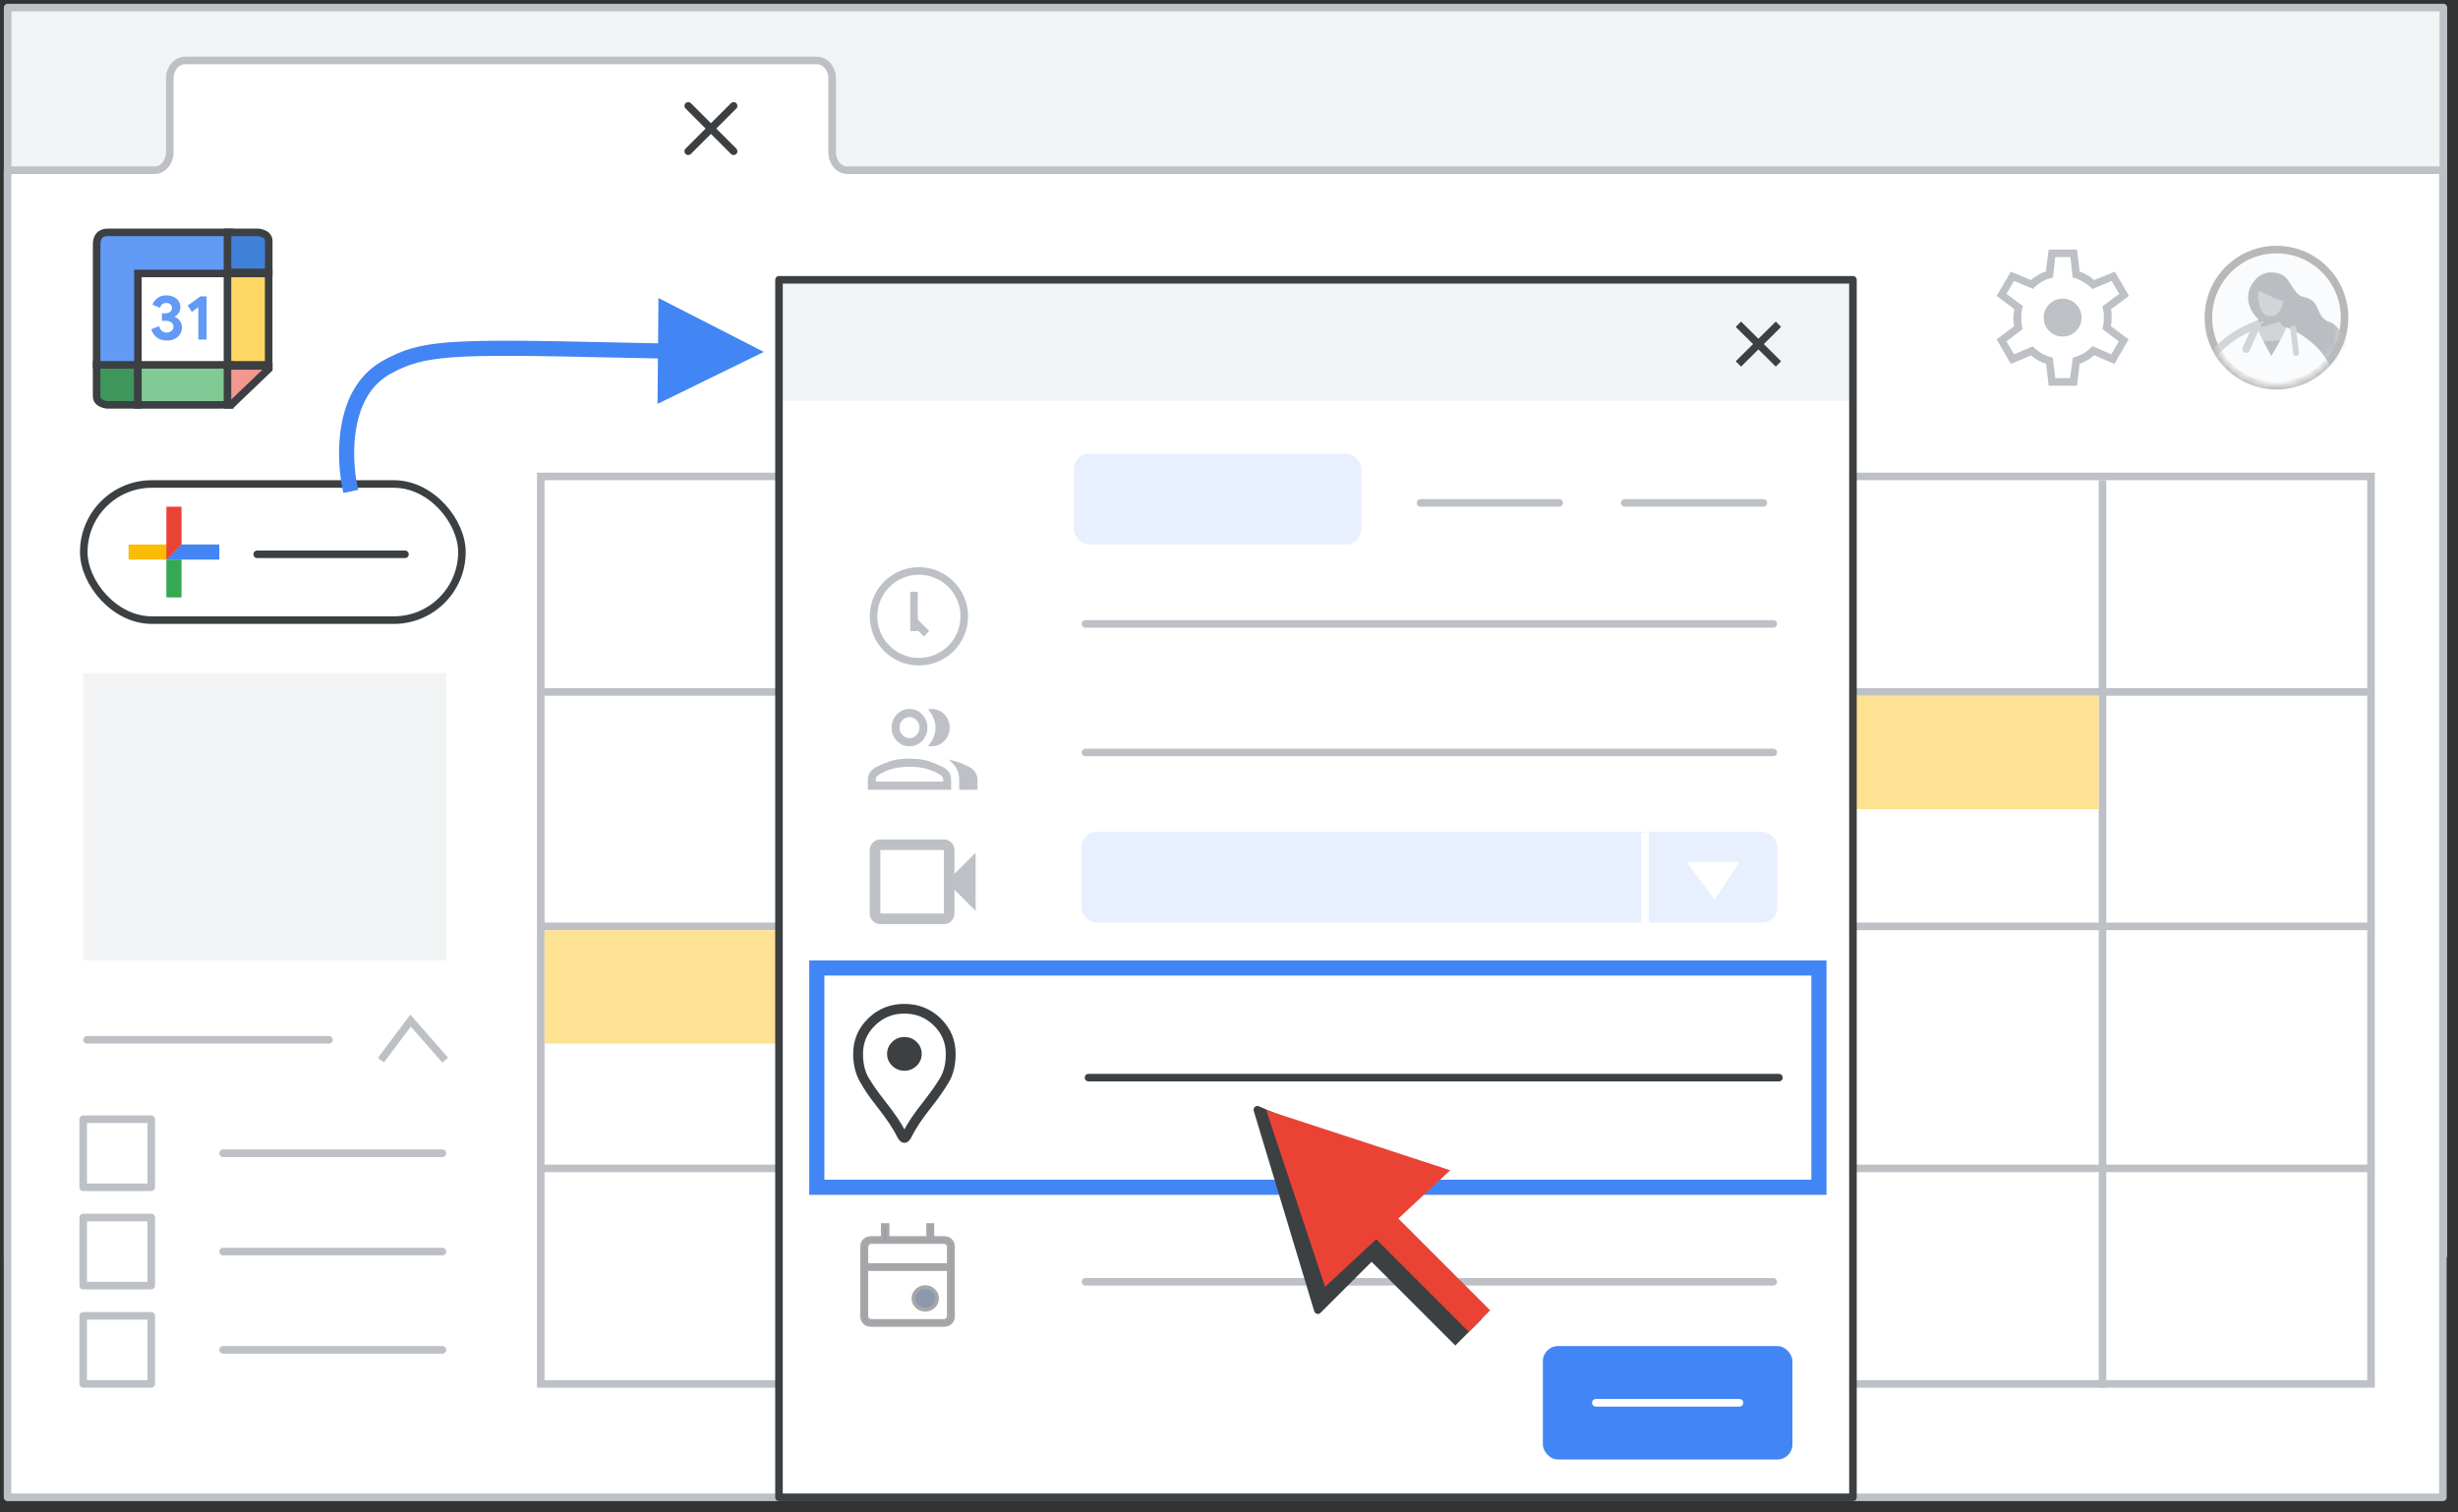 <?xml version="1.0" encoding="UTF-8"?>
<svg width="325px" height="200px" viewBox="0 0 325 200" version="1.1" xmlns="http://www.w3.org/2000/svg" xmlns:xlink="http://www.w3.org/1999/xlink">
    <rect x="0" y="0" width="325" height="200" fill="#333333" stroke="none"/>
    <title>Artboard</title>
    <defs>
        <circle id="path-1" cx="9" cy="9" r="9"></circle>
        <rect id="path-3" x="16.4" y="23.335" width="1.793" height="1.326"></rect>
        <rect id="path-5" x="23.272" y="17.033" width="1.253" height="1.326"></rect>
    </defs>
    <g id="Artboard" stroke="none" stroke-width="1" fill="none" fill-rule="evenodd">
        <g id="Gmail/frame-top-nav" stroke-linejoin="round" transform="translate(1.009, 1)" fill="#F1F3F4" fill-rule="nonzero" stroke="#BDC1C6">
            <g id="Frames/desktop-light">
                <rect id="border-copy" x="0" y="0" width="322.061" height="165"></rect>
            </g>
        </g>
        <g id="Gmail/frame-top-nav" stroke-linejoin="round" transform="translate(1, 8)" fill="#FFFFFF" fill-rule="nonzero" stroke="#BDC1C6">
            <g id="Frames/desktop-light">
                <path d="M0,14.509 L19.445,14.509 C20.553,14.509 21.452,13.439 21.452,12.119 L21.452,2.39 C21.452,1.07 22.35,0 23.458,0 L107.022,0 C108.13,0 109.028,1.07 109.028,2.39 L109.028,12.119 C109.028,13.439 109.927,14.509 111.035,14.509 L322,14.509 L322,190 L0,190 L0,14.509 Z" id="border-copy"></path>
            </g>
        </g>
        <g id="Icons/close" stroke-linecap="round" transform="translate(91, 14)" stroke="#3C4043">
            <line x1="3.35443929e-07" y1="0" x2="6" y2="6" id="Line-8"></line>
            <line x1="0" y1="0" x2="6" y2="6" id="Line-8" transform="translate(3, 3) scale(-1, 1) translate(-3, -3) "></line>
        </g>
        <g id="calendar-create-personal-reminder" transform="translate(11, 30)">
            <rect id="Rectangle" fill="#BDC1C6" x="94" y="61" width="35" height="11"></rect>
            <rect id="Rectangle" fill="#BDC1C6" opacity="0.8" x="129" y="113" width="34" height="11"></rect>
            <g id="calendar-grid" transform="translate(60, 34)" stroke="#BDC1C6" stroke-linecap="square">
                <line x1="0.632" y1="27.5" x2="242" y2="27.5" id="Line-4"></line>
                <line x1="0.632" y1="58.5" x2="242" y2="58.5" id="Line-4"></line>
                <line x1="0.632" y1="90.5" x2="242" y2="90.5" id="Line-4"></line>
                <line x1="34" y1="0" x2="34" y2="118.998" id="Line"></line>
                <line x1="69" y1="0" x2="69" y2="118.998" id="Line"></line>
                <line x1="103" y1="0" x2="103" y2="118.998" id="Line"></line>
                <line x1="138" y1="0" x2="138" y2="118.998" id="Line"></line>
                <line x1="173" y1="0" x2="173" y2="118.998" id="Line"></line>
                <line x1="207" y1="0" x2="207" y2="118.998" id="Line"></line>
            </g>
            <rect id="calendar-border" stroke="#BDC1C6" x="60.5" y="33" width="242" height="120"></rect>
            <line x1="18.5" y1="122.5" x2="47.5" y2="122.5" id="Line-Copy-6" stroke="#BDC1C6" stroke-linecap="round"></line>
            <line x1="18.5" y1="135.5" x2="47.5" y2="135.5" id="Line-Copy-6" stroke="#BDC1C6" stroke-linecap="round"></line>
            <line x1="18.5" y1="148.5" x2="47.5" y2="148.5" id="Line-Copy-6" stroke="#BDC1C6" stroke-linecap="round"></line>
            <rect id="checkbox" stroke="#BDC1C6" stroke-linejoin="round" x="0" y="118" width="9" height="9"></rect>
            <rect id="checkbox" stroke="#BDC1C6" stroke-linejoin="round" x="0" y="131" width="9" height="9"></rect>
            <rect id="checkbox" stroke="#BDC1C6" stroke-linejoin="round" x="0" y="144" width="9" height="9"></rect>
            <g id="my-calendars" transform="translate(0.005, 104.96)" stroke="#BDC1C6">
                <polyline id="my-calendars-arrow" transform="translate(43.61, 2.615) rotate(-360) translate(-43.61, -2.615) " points="39.36 5.231 43.283 0 47.86 5.231"></polyline>
                <line x1="0.495" y1="2.54" x2="32.495" y2="2.54" id="my-calendars-line" stroke-linecap="round"></line>
            </g>
            <g id="create-button" transform="translate(0.076, 34)">
                <rect id="Rectangle" stroke="#3C4043" fill="#FFFFFF" x="0" y="0" width="50" height="18" rx="9"></rect>
                <g id="gFAB" transform="translate(5.924, 3)">
                    <polygon id="Fill-2" fill="#4285F4" points="5 5 5 7 7.032 7 12 7 12 5"></polygon>
                    <polygon id="Fill-3" fill="#FBBC05" points="5 5 0 5 0 7 5 7 7 5"></polygon>
                    <rect id="Rectangle" fill="#34A853" x="5" y="7" width="2" height="5"></rect>
                    <polygon id="Fill-4" fill="#EA4335" points="5 0 5 7 7 5 7 0"></polygon>
                </g>
                <line x1="22.93" y1="9.3" x2="42.469" y2="9.3" id="Line-Copy-6" stroke="#3C4043" stroke-linecap="round"></line>
            </g>
            <g id="People/profile-sm" opacity="0.686" transform="translate(281, 3)">
                <g id="Group-13">
                    <mask id="mask-2" fill="white">
                        <use xlink:href="#path-1"></use>
                    </mask>
                    <use id="Mask" stroke="#979797" fill="#F8F9FA" xlink:href="#path-1"></use>
                    <g id="user-copy-4" mask="url(#mask-2)">
                        <g transform="translate(-1.161, 3.29)" id="Group-79">
                            <path d="M7.456,5.603 C9.447,7.771 14.262,12.463 16.34,13.536 C16.065,12 19.195,11.859 19.745,10.396 C20.187,9.22 18.19,6.577 17.266,6.318 C15.195,5.737 16.19,3.457 13.797,2.988 C11.966,2.629 12.508,0 9.455,0 C6.523,0 5.401,3.366 7.456,5.603 Z" id="Fill-13" fill="#9AA0A6"></path>
                            <g id="Group-20" transform="translate(3.892, 4.649)">
                                <path d="M0,5.395 L2.686,2.399 C2.686,2.399 4.562,1.997 4.71,0 L6.457,0 C6.457,0 6.865,2.062 7.818,2.471 L9.453,7.112" id="Fill-17" fill="#BDC1C6"></path>
                                <path d="M0,5.395 L2.686,2.399 C2.686,2.399 4.562,1.997 4.71,0 L6.457,0 C6.457,0 6.61,2.49 8.738,2.49 L10.129,6.491" id="Stroke-19" stroke="#9AA0A6" stroke-width="0.519" stroke-linecap="round" stroke-linejoin="round"></path>
                            </g>
                            <g id="Group-24" transform="translate(4.81, 8.375)">
                                <path d="M0,4.351 L0.474,0 C0.474,0 3.732,1.55 8.175,0 L8.175,4.351" id="Fill-21" fill="#9AA0A6"></path>
                                <path d="M0,4.351 L0.474,0 C0.474,0 3.732,1.55 8.175,0 L8.175,4.351" id="Stroke-23" stroke="#9AA0A6" stroke-width="0.519" stroke-linecap="round" stroke-linejoin="round"></path>
                            </g>
                            <path d="M7.489,6.711 C7.683,7.453 8.526,9.089 9.47,10.788 C10.427,9.207 11.262,7.699 11.443,6.984 C11.443,6.984 18.111,9.267 18.111,15.993 L12.505,15.993 C12.534,16.04 12.549,16.065 12.549,16.065 L12.549,16.065 L0.02,15.942 C0.02,9.175 7.489,6.711 7.489,6.711 Z" id="Combined-Shape" fill="#F8F9FA"></path>
                            <line x1="6.151" y1="9.872" x2="7.625" y2="6.575" id="Stroke-29" stroke="#BDC1C6" stroke-linecap="round" stroke-linejoin="round"></line>
                            <path d="M10.731,5.54 C10.731,5.54 9.05,6.911 7.456,6.652 C7.456,6.652 8.291,6.08 8.453,5.216 L10.731,5.54 Z" id="Fill-31" fill="#F1F3F4"></path>
                            <path d="M10.731,5.54 C10.731,5.54 9.05,6.911 7.456,6.652 C7.456,6.652 8.291,6.08 8.453,5.216 L10.731,5.54 Z" id="Stroke-33" stroke="#9AA0A6" stroke-width="0.519" stroke-linecap="round" stroke-linejoin="round"></path>
                            <path d="M11.152,4.833 C11.152,4.833 12.071,4.292 12.071,3.592 C12.071,2.891 11.256,3.482 11.256,3.482 L11.152,4.833 Z" id="Fill-35" fill="#BDC1C6"></path>
                            <path d="M11.152,4.833 C11.152,4.833 12.071,4.292 12.071,3.592 C12.071,2.891 11.256,3.482 11.256,3.482 L11.152,4.833 Z" id="Stroke-37" stroke="#9AA0A6" stroke-width="0.519" stroke-linecap="round" stroke-linejoin="round"></path>
                            <path d="M7.784,4.833 C7.784,4.833 6.865,4.292 6.865,3.592 C6.865,2.891 7.68,3.482 7.68,3.482 L7.784,4.833 Z" id="Fill-39" fill="#BDC1C6"></path>
                            <path d="M7.784,4.833 C7.784,4.833 6.865,4.292 6.865,3.592 C6.865,2.891 7.68,3.482 7.68,3.482 L7.784,4.833 Z" id="Stroke-41" stroke="#9AA0A6" stroke-width="0.519" stroke-linecap="round" stroke-linejoin="round"></path>
                            <path d="M9.475,6.021 C10.623,6.021 11.299,4.903 11.606,3.562 C11.914,2.221 11.401,0.298 9.392,0.298 C7.465,0.298 7.025,2.11 7.302,3.651 C7.59,5.256 8.179,5.998 9.475,6.021" id="Fill-43" fill="#BDC1C6"></path>
                            <path d="M9.475,6.021 C10.623,6.021 11.299,4.903 11.606,3.562 C11.914,2.221 11.401,0.298 9.392,0.298 C7.465,0.298 7.025,2.11 7.302,3.651 C7.59,5.256 8.179,5.998 9.475,6.021 Z" id="Stroke-45" stroke="#9AA0A6" stroke-linecap="round" stroke-linejoin="round"></path>
                            <path d="M7.149,1.915 C8.928,1.915 9.85,3.291 11.701,3.291 C11.701,3.291 12.588,0 9.455,0 C7.565,-4.84182177e-05 7.149,1.915 7.149,1.915" id="Fill-47" fill="#9AA0A6"></path>
                            <path d="M7.149,1.915 C8.928,1.915 9.85,3.291 11.701,3.291 C11.701,3.291 12.588,0 9.455,0 C7.565,-4.84182177e-05 7.149,1.915 7.149,1.915 Z" id="Stroke-49" stroke="#9AA0A6" stroke-width="0.519" stroke-linecap="round" stroke-linejoin="round"></path>
                            <line x1="12.357" y1="7.14" x2="12.757" y2="10.402" id="Stroke-57" stroke="#BDC1C6" stroke-width="0.779" stroke-linecap="round" stroke-linejoin="round"></line>
                            <path d="M0,6.64 C0,6.64 7.626,8.994 7.626,15.921" id="Stroke-59" stroke="#BDC1C6" stroke-linecap="round" stroke-linejoin="round" transform="translate(3.813, 11.281) scale(-1, 1) translate(-3.813, -11.281) "></path>
                        </g>
                    </g>
                </g>
            </g>
            <path d="M259.875,21 L259.525,18.1 C259.208,18.017 258.863,17.871 258.488,17.663 C258.113,17.454 257.8,17.233 257.55,17 L254.875,18.125 L253,14.875 L255.325,13.125 C255.292,12.958 255.262,12.779 255.238,12.588 C255.213,12.396 255.2,12.208 255.2,12.025 C255.2,11.858 255.213,11.679 255.238,11.488 C255.262,11.296 255.292,11.092 255.325,10.875 L253,9.125 L254.875,5.925 L257.525,7.025 C257.825,6.775 258.146,6.55 258.488,6.35 C258.829,6.15 259.167,6 259.5,5.9 L259.875,3 L263.625,3 L263.975,5.9 C264.358,6.05 264.696,6.208 264.988,6.375 C265.279,6.542 265.583,6.758 265.9,7.025 L268.625,5.925 L270.5,9.125 L268.1,10.925 C268.167,11.125 268.2,11.312 268.2,11.488 C268.2,11.662 268.2,11.833 268.2,12 C268.2,12.15 268.196,12.312 268.188,12.488 C268.179,12.662 268.15,12.875 268.1,13.125 L270.45,14.875 L268.575,18.125 L265.9,16.975 C265.583,17.242 265.271,17.467 264.962,17.65 C264.654,17.833 264.325,17.983 263.975,18.1 L263.625,21 L259.875,21 Z M261.725,14.5 C262.425,14.5 263.017,14.258 263.5,13.775 C263.983,13.292 264.225,12.7 264.225,12 C264.225,11.3 263.983,10.708 263.5,10.225 C263.017,9.742 262.425,9.5 261.725,9.5 C261.025,9.5 260.433,9.742 259.95,10.225 C259.467,10.708 259.225,11.3 259.225,12 C259.225,12.7 259.467,13.292 259.95,13.775 C260.433,14.258 261.025,14.5 261.725,14.5 Z M260.75,20 L262.7,20 L263.075,17.3 C263.575,17.167 264.029,16.983 264.438,16.75 C264.846,16.517 265.258,16.192 265.675,15.775 L268.15,16.85 L269.15,15.15 L266.975,13.5 C267.058,13.217 267.113,12.954 267.137,12.713 C267.163,12.471 267.175,12.233 267.175,12 C267.175,11.75 267.163,11.512 267.137,11.287 C267.113,11.062 267.058,10.808 266.975,10.525 L269.2,8.85 L268.2,7.15 L265.65,8.225 C265.35,7.892 264.954,7.579 264.462,7.287 C263.971,6.996 263.5,6.8 263.05,6.7 L262.75,4 L260.75,4 L260.45,6.7 C259.95,6.8 259.488,6.971 259.062,7.213 C258.637,7.454 258.217,7.783 257.8,8.2 L255.3,7.15 L254.3,8.85 L256.475,10.475 C256.392,10.692 256.333,10.933 256.3,11.2 C256.267,11.467 256.25,11.742 256.25,12.025 C256.25,12.275 256.267,12.525 256.3,12.775 C256.333,13.025 256.383,13.267 256.45,13.5 L254.3,15.15 L255.3,16.85 L257.775,15.8 C258.175,16.2 258.583,16.517 259,16.75 C259.417,16.983 259.892,17.167 260.425,17.3 L260.75,20 Z" id="Shape" fill="#BDC1C6" fill-rule="nonzero"></path>
            <g id="Logos/calendar" transform="translate(1.775, 0.726)">
                <g id="Group" transform="translate(0, 0)">
                    <path d="M0.001,17.521 L5.459,17.521 L5.459,22.814 L1.373,22.814 C0.458,22.671 0,22.289 0,21.666 C0,21.044 0,19.662 0.001,17.521 Z" id="Path-5" stroke="#3C4043" fill="#3F965A"></path>
                    <path d="M17.606,5.435 L5.459,5.435 L5.459,17.521 L0.001,17.521 L0.001,1.735 C-0.028,0.578 0.471,0 1.496,0 C2.522,0 7.892,0 17.606,0 L17.606,5.435 Z" id="Path" stroke="#3C4043" fill="#629AF6"></path>
                    <g id="31" transform="translate(7.232, 8.333)" fill="#629AF6" fill-rule="nonzero">
                        <path d="M2.045,5.977 C1.561,5.977 1.134,5.849 0.764,5.593 C0.394,5.337 0.139,4.964 0,4.474 L1.035,4.065 C1.102,4.338 1.222,4.548 1.394,4.696 C1.567,4.843 1.784,4.917 2.045,4.917 C2.285,4.917 2.492,4.845 2.667,4.7 C2.842,4.555 2.93,4.371 2.93,4.149 C2.93,3.91 2.837,3.719 2.65,3.577 C2.464,3.435 2.212,3.364 1.895,3.364 L1.402,3.364 L1.402,2.371 L1.853,2.371 C2.098,2.371 2.305,2.31 2.475,2.187 C2.645,2.065 2.73,1.887 2.73,1.653 C2.73,1.464 2.66,1.308 2.521,1.185 C2.382,1.063 2.204,1.002 1.987,1.002 C1.759,1.002 1.575,1.063 1.436,1.185 C1.297,1.308 1.199,1.461 1.144,1.645 L0.15,1.235 C0.267,0.902 0.483,0.612 0.797,0.367 C1.112,0.122 1.511,0 1.995,0 C2.351,0 2.67,0.067 2.951,0.2 C3.232,0.334 3.45,0.516 3.606,0.747 C3.762,0.978 3.84,1.238 3.84,1.528 C3.84,1.834 3.769,2.095 3.627,2.312 C3.485,2.529 3.314,2.688 3.114,2.788 L3.114,2.855 C3.392,2.966 3.617,3.142 3.79,3.381 C3.962,3.62 4.049,3.91 4.049,4.249 C4.049,4.577 3.965,4.872 3.798,5.134 C3.631,5.395 3.396,5.601 3.093,5.752 C2.79,5.902 2.44,5.977 2.045,5.977 Z" id="Path"></path>
                        <polygon id="Path" points="6.219 1.561 5.359 2.187 4.808 1.344 6.486 0.134 7.313 0.134 7.313 5.843 6.219 5.843"></polygon>
                    </g>
                    <path d="M17.303,3.70717949e-15 L22.761,3.70717949e-15 L22.761,5.293 L18.675,5.293 C17.76,5.15 17.302,4.768 17.302,4.145 C17.302,3.523 17.302,2.141 17.303,3.70717949e-15 Z" id="Path-5" stroke="#3C4043" fill="#4081DA" transform="translate(20.031, 2.646) scale(-1, -1) translate(-20.031, -2.646) "></path>
                    <polygon id="Path-2" stroke="#3C4043" fill="#FDD663" points="17.302 5.435 22.75 5.435 22.75 17.521 17.302 17.521"></polygon>
                    <polygon id="Path-4" stroke="#3C4043" fill="#81C995" points="5.459 17.521 5.459 22.814 17.606 22.814 17.606 17.521"></polygon>
                    <polygon id="Path-3" stroke="#3C4043" fill="#F29891" points="17.302 23.274 17.302 17.663 23.164 17.663"></polygon>
                    <mask id="mask-4" fill="white">
                        <use xlink:href="#path-3"></use>
                    </mask>
                    <use id="Mask" fill="#FFFFFF" xlink:href="#path-3"></use>
                    <mask id="mask-6" fill="white">
                        <use xlink:href="#path-5"></use>
                    </mask>
                    <use id="Mask" fill="#FFFFFF" xlink:href="#path-5"></use>
                </g>
            </g>
            <rect id="Rectangle" fill="#F2F3F4" x="0" y="59" width="48" height="38"></rect>
        </g>
        <rect id="Rectangle" fill="#FDE293" x="72" y="123" width="32.5" height="15"></rect>
        <rect id="Rectangle" fill="#FDE293" x="240" y="92" width="37.5" height="15"></rect>
        <g id="popup" transform="translate(103, 37)">
            <rect id="popup-bg" fill="#FFFFFF" x="0" y="0" width="142" height="161"></rect>
            <rect id="popup-frame" fill="#F2F3F4" x="0" y="0" width="142" height="16"></rect>
            <g id="Group-6" transform="translate(12, 38)" stroke="#BDC1C6">
                <line x1="28.523" y1="7.5" x2="119.466" y2="7.5" id="add-title-text-line" stroke-linecap="round"></line>
                <g id="clock-icon">
                    <line x1="6.175" y1="7.475" x2="7.15" y2="8.45" id="Line-3" stroke-linecap="square"></line>
                    <circle id="Oval" cx="6.5" cy="6.5" r="6"></circle>
                    <line x1="5.85" y1="3.25" x2="5.85" y2="8.45" id="Line-2"></line>
                </g>
            </g>
            <g id="Group-5" transform="translate(12, 57)" stroke="#BDC1C6">
                <line x1="28.523" y1="5.5" x2="119.466" y2="5.5" id="add-title-text-line" stroke-linecap="round"></line>
                <line x1="28.523" y1="75.5" x2="119.466" y2="75.5" id="add-title-text-line" stroke-linecap="round"></line>
                <g id="group_BASELINE_P900_24dp" fill="#BDC1C6" fill-rule="nonzero" stroke-width="0.5">
                    <path d="M0,10.182 L0,9.114 C0,8.759 0.088,8.461 0.265,8.221 C0.441,7.982 0.68,7.787 0.98,7.636 C1.621,7.322 2.252,7.065 2.873,6.866 C3.494,6.668 4.288,6.569 5.255,6.569 C6.222,6.569 7.016,6.668 7.637,6.866 C8.258,7.065 8.889,7.322 9.529,7.636 C9.83,7.787 10.069,7.982 10.245,8.221 C10.422,8.461 10.51,8.759 10.51,9.114 L10.51,10.182 L0,10.182 Z M11.255,6.897 C11.556,6.979 11.85,7.085 12.137,7.215 C12.425,7.345 12.719,7.486 13.02,7.636 C13.32,7.787 13.559,7.992 13.735,8.252 C13.912,8.512 14,8.8 14,9.114 L14,10.182 L12.078,10.182 L12.078,9.114 C12.078,8.676 12.007,8.266 11.863,7.883 C11.719,7.5 11.516,7.171 11.255,6.897 Z M5.255,4.434 C4.667,4.434 4.167,4.218 3.755,3.787 C3.343,3.356 3.137,2.833 3.137,2.217 C3.137,1.601 3.343,1.078 3.755,0.647 C4.167,0.216 4.667,0 5.255,0 C5.843,0 6.343,0.216 6.755,0.647 C7.167,1.078 7.373,1.601 7.373,2.217 C7.373,2.833 7.167,3.356 6.755,3.787 C6.343,4.218 5.843,4.434 5.255,4.434 Z M10.314,2.217 C10.314,2.833 10.108,3.356 9.696,3.787 C9.284,4.218 8.784,4.434 8.196,4.434 C8.196,4.434 8.196,4.434 8.196,4.434 C8.196,4.434 8.196,4.434 8.196,4.434 C8.431,4.119 8.614,3.774 8.745,3.398 C8.876,3.021 8.941,2.628 8.941,2.217 C8.941,1.806 8.873,1.416 8.736,1.047 C8.598,0.677 8.418,0.328 8.196,0 C8.196,0 8.196,0 8.196,0 C8.196,0 8.196,0 8.196,0 C8.784,0 9.284,0.216 9.696,0.647 C10.108,1.078 10.314,1.601 10.314,2.217 Z M0.549,9.607 L9.961,9.607 L9.961,9.114 C9.961,8.909 9.912,8.731 9.814,8.581 C9.716,8.43 9.529,8.28 9.255,8.129 C8.706,7.814 8.118,7.571 7.49,7.4 C6.863,7.229 6.118,7.144 5.255,7.144 C4.392,7.144 3.647,7.229 3.02,7.4 C2.392,7.571 1.804,7.814 1.255,8.129 C0.98,8.28 0.794,8.43 0.696,8.581 C0.598,8.731 0.549,8.909 0.549,9.114 L0.549,9.607 Z M5.255,3.859 C5.686,3.859 6.056,3.698 6.363,3.376 C6.67,3.055 6.824,2.669 6.824,2.217 C6.824,1.765 6.67,1.379 6.363,1.058 C6.056,0.736 5.686,0.575 5.255,0.575 C4.824,0.575 4.454,0.736 4.147,1.058 C3.84,1.379 3.686,1.765 3.686,2.217 C3.686,2.669 3.84,3.055 4.147,3.376 C4.454,3.698 4.824,3.859 5.255,3.859 Z" id="Shape"></path>
                </g>
            </g>
            <g id="Group-3" transform="translate(39, 23)">
                <line x1="45.825" y1="6.5" x2="64.158" y2="6.5" id="add-title-text-line" stroke="#BDC1C6" stroke-linecap="round"></line>
                <line x1="72.825" y1="6.5" x2="91.158" y2="6.5" id="add-title-text-line" stroke="#BDC1C6" stroke-linecap="round"></line>
                <rect id="Rectangle" fill="#E8EFFE" x="0" y="0" width="38" height="12" rx="2"></rect>
            </g>
            <g id="Group-2" transform="translate(101, 141)">
                <rect id="Rectangle" fill="#4285F4" x="0" y="0" width="33" height="15" rx="2"></rect>
                <line x1="7" y1="7.5" x2="26" y2="7.5" id="add-title-text-line" stroke="#FFFFFF" stroke-linecap="round"></line>
            </g>
            <g id="Group-4" transform="translate(12, 73)">
                <rect id="Rectangle" fill="#E8EFFE" x="28" y="0" width="92" height="12" rx="2"></rect>
                <g id="videocam_BASELINE_P900" transform="translate(0, 1)" fill="#BDC1C6" fill-rule="nonzero">
                    <path d="M1.4,11.2 C1.015,11.2 0.686,11.063 0.412,10.789 C0.137,10.515 0,10.185 0,9.8 L0,1.4 C0,1.015 0.137,0.686 0.412,0.412 C0.686,0.137 1.015,0 1.4,0 L9.8,0 C10.185,0 10.515,0.137 10.789,0.412 C11.063,0.686 11.2,1.015 11.2,1.4 L11.2,4.55 L14,1.75 L14,9.45 L11.2,6.65 L11.2,9.8 C11.2,10.185 11.063,10.515 10.789,10.789 C10.515,11.063 10.185,11.2 9.8,11.2 L1.4,11.2 Z M1.4,9.8 L9.8,9.8 C9.8,9.8 9.8,9.8 9.8,9.8 C9.8,9.8 9.8,9.8 9.8,9.8 L9.8,1.4 C9.8,1.4 9.8,1.4 9.8,1.4 C9.8,1.4 9.8,1.4 9.8,1.4 L1.4,1.4 C1.4,1.4 1.4,1.4 1.4,1.4 C1.4,1.4 1.4,1.4 1.4,1.4 L1.4,9.8 C1.4,9.8 1.4,9.8 1.4,9.8 C1.4,9.8 1.4,9.8 1.4,9.8 Z M1.4,9.8 C1.4,9.8 1.4,9.8 1.4,9.8 C1.4,9.8 1.4,9.8 1.4,9.8 L1.4,1.4 C1.4,1.4 1.4,1.4 1.4,1.4 C1.4,1.4 1.4,1.4 1.4,1.4 C1.4,1.4 1.4,1.4 1.4,1.4 C1.4,1.4 1.4,1.4 1.4,1.4 L1.4,9.8 C1.4,9.8 1.4,9.8 1.4,9.8 C1.4,9.8 1.4,9.8 1.4,9.8 Z" id="Shape"></path>
                </g>
            </g>
            <g id="Group-8" opacity="0.459" transform="translate(11, 125)" fill="#041E49" fill-rule="nonzero" stroke="#3C4043" stroke-width="0.5">
                <g id="event_BASELINE_P900_24dp">
                    <path d="M8.338,11.186 C7.909,11.186 7.542,11.041 7.237,10.749 C6.932,10.456 6.779,10.105 6.779,9.695 C6.779,9.285 6.932,8.933 7.237,8.641 C7.542,8.349 7.909,8.203 8.338,8.203 C8.766,8.203 9.133,8.349 9.439,8.641 C9.744,8.933 9.896,9.285 9.896,9.695 C9.896,10.105 9.744,10.456 9.439,10.749 C9.133,11.041 8.766,11.186 8.338,11.186 Z M1.169,13.2 C0.831,13.2 0.552,13.094 0.331,12.883 C0.11,12.672 0,12.405 0,12.081 L0,2.834 C0,2.511 0.11,2.244 0.331,2.032 C0.552,1.821 0.831,1.715 1.169,1.715 L2.727,1.715 L2.727,0 L3.351,0 L3.351,1.715 L8.727,1.715 L8.727,0 L9.273,0 L9.273,1.715 L10.831,1.715 C11.169,1.715 11.448,1.821 11.669,2.032 C11.89,2.244 12,2.511 12,2.834 L12,12.081 C12,12.405 11.89,12.672 11.669,12.883 C11.448,13.094 11.169,13.2 10.831,13.2 L1.169,13.2 Z M1.169,12.678 L10.831,12.678 C10.987,12.678 11.13,12.616 11.26,12.492 C11.39,12.367 11.455,12.231 11.455,12.081 L11.455,5.817 L0.545,5.817 L0.545,12.081 C0.545,12.231 0.61,12.367 0.74,12.492 C0.87,12.616 1.013,12.678 1.169,12.678 Z M0.545,5.295 L11.455,5.295 L11.455,2.834 C11.455,2.685 11.39,2.548 11.26,2.424 C11.13,2.299 10.987,2.237 10.831,2.237 L1.169,2.237 C1.013,2.237 0.87,2.299 0.74,2.424 C0.61,2.548 0.545,2.685 0.545,2.834 L0.545,5.295 Z M0.545,5.295 L0.545,2.834 C0.545,2.66 0.545,2.517 0.545,2.405 C0.545,2.293 0.545,2.237 0.545,2.237 C0.545,2.237 0.545,2.293 0.545,2.405 C0.545,2.517 0.545,2.66 0.545,2.834 L0.545,5.295 Z" id="Shape"></path>
                </g>
            </g>
            <g id="Group-7" transform="translate(12, 91)" stroke-linecap="round">
                <g id="format-text-icon" stroke="#3C4043">
                    <line x1="-1.46518668e-15" y1="0.5" x2="12" y2="0.5" id="add-title-text-line" transform="translate(6, 0.5) rotate(-0) translate(-6, -0.5) "></line>
                    <line x1="9.06479822e-15" y1="3.392" x2="12" y2="3.392" id="add-title-text-line" transform="translate(6, 3.392) rotate(-0) translate(-6, -3.392) "></line>
                    <line x1="5.27534441e-14" y1="6.284" x2="6.537" y2="6.284" id="add-title-text-line" transform="translate(3.268, 6.284) rotate(-0) translate(-3.268, -6.284) "></line>
                </g>
                <line x1="28.523" y1="3.5" x2="119.466" y2="3.5" id="add-title-text-line" stroke="#BDC1C6"></line>
            </g>
            <g id="Icons/close-sm" transform="translate(127, 6)" stroke="#3C4043" stroke-linecap="square">
                <line x1="0.208" y1="0.227" x2="4.792" y2="4.773" id="Line-8"></line>
                <line x1="0.208" y1="0.227" x2="4.792" y2="4.773" id="Line-8" transform="translate(2.5, 2.5) scale(-1, 1) translate(-2.5, -2.5) "></line>
            </g>
            <rect id="popup-border" stroke="#3C4043" stroke-linejoin="round" x="0" y="0" width="142" height="161"></rect>
            <g id="Group-11" transform="translate(5, 91)">
                <rect id="Rectangle" stroke="#4285F4" stroke-width="2" fill="#FFFFFF" x="0" y="0" width="132.5" height="29"></rect>
                <line x1="35.926" y1="14.5" x2="127.213" y2="14.5" id="add-title-text-line" stroke="#3C4043" stroke-linecap="round"></line>
                <g id="location_on_BASELINE_P900_24dp" transform="translate(5.057, 5)" fill="#3C4043" fill-rule="nonzero">
                    <path d="M6.525,17.875 C6.391,17.875 6.277,17.833 6.181,17.749 C6.086,17.666 5.99,17.55 5.895,17.401 C5.571,16.75 5.189,16.095 4.75,15.434 C4.312,14.775 3.72,13.971 2.976,13.023 C2.118,11.945 1.407,10.899 0.845,9.885 C0.282,8.872 0,7.697 0,6.358 C0,4.592 0.635,3.091 1.904,1.854 C3.172,0.618 4.712,0 6.525,0 C8.337,0 9.878,0.618 11.147,1.854 C12.415,3.091 13.049,4.592 13.049,6.358 C13.049,7.808 12.749,9.035 12.148,10.039 C11.547,11.043 10.855,12.038 10.073,13.023 C9.291,14.008 8.69,14.822 8.27,15.463 C7.851,16.104 7.479,16.75 7.154,17.401 C7.059,17.55 6.963,17.666 6.868,17.749 C6.773,17.833 6.658,17.875 6.525,17.875 Z M6.525,16.871 C6.849,16.239 7.216,15.616 7.627,15.003 C8.037,14.389 8.642,13.571 9.444,12.549 C10.264,11.508 10.936,10.545 11.46,9.662 C11.985,8.779 12.248,7.678 12.248,6.358 C12.248,4.815 11.69,3.5 10.574,2.413 C9.458,1.325 8.108,0.781 6.525,0.781 C4.941,0.781 3.592,1.325 2.476,2.413 C1.359,3.5 0.801,4.815 0.801,6.358 C0.801,7.678 1.064,8.779 1.589,9.662 C2.113,10.545 2.785,11.508 3.606,12.549 C4.407,13.571 5.013,14.389 5.423,15.003 C5.833,15.616 6.2,16.239 6.525,16.871 Z" id="Shape" stroke="#3C4043" stroke-width="0.5"></path>
                    <path d="M6.525,8.589 C7.154,8.589 7.693,8.37 8.142,7.933 C8.59,7.497 8.814,6.972 8.814,6.358 C8.814,5.745 8.59,5.219 8.142,4.782 C7.693,4.345 7.154,4.127 6.525,4.127 C5.895,4.127 5.356,4.345 4.908,4.782 C4.46,5.219 4.235,5.745 4.235,6.358 C4.235,6.972 4.46,7.497 4.908,7.933 C5.356,8.37 5.895,8.589 6.525,8.589 Z" id="Path"></path>
                </g>
            </g>
            <g id="Icons/arrow-expand-sm" transform="translate(120, 77)" fill="#FFFFFF">
                <polygon id="Path-4" points="0 0 7 0 3.706 5"></polygon>
            </g>
            <line x1="114.5" y1="73.577" x2="114.5" y2="87.423" id="Line-7" stroke="#FFFFFF" stroke-linecap="square"></line>
        </g>
        <g id="arrow-red" transform="translate(157, 138)" fill-rule="nonzero">
            <g id="Group" transform="translate(23.337, 23.337) rotate(-45) translate(-23.337, -23.337) translate(10.609, 3.061)">
                <polygon id="Triangle" stroke="#3C4043" fill="#3C4043" stroke-linejoin="round" points="13.081 0 21.567 21.213 16.263 16.617 12.728 24.395 -2.27373675e-13 24.395"></polygon>
                <g id="Group-2" transform="translate(9.546, 21.838)">
                    <polygon id="Rectangle" fill="#3C4043" points="2.61832916e-11 1.892 4.454 1.799 5 18.714 3.22898838e-21 18.714"></polygon>
                    <rect id="Rectangle" fill="#EA4336" x="2.546" y="-8.36146107e-16" width="4" height="18.686"></rect>
                </g>
                <polygon id="Triangle" fill="#EA4336" points="13.883 0.849 25.456 23.688 2.864 22.887"></polygon>
            </g>
        </g>
        <path id="Line-10" d="M87.063,39.41 L101,46.534 L86.938,53.409 L86.992,47.401 C85.179,47.368 83.342,47.329 81.209,47.28 C59.54,46.785 56.139,46.952 51.664,49.411 C49.346,50.684 47.933,52.884 47.267,55.802 C46.753,58.05 46.73,60.474 47.001,62.727 C47.038,63.029 47.076,63.298 47.115,63.532 C47.128,63.612 47.14,63.682 47.151,63.74 C47.157,63.771 47.157,63.771 47.161,63.79 C47.162,63.797 47.162,63.797 47.163,63.801 L47.163,63.802 L47.361,64.782 L45.401,65.179 L45.203,64.198 L45.202,64.196 C45.201,64.193 45.201,64.193 45.201,64.189 C45.199,64.181 45.199,64.181 45.197,64.17 C45.192,64.143 45.192,64.143 45.184,64.103 C45.171,64.032 45.157,63.95 45.142,63.857 C45.098,63.596 45.056,63.298 45.016,62.966 C44.719,60.504 44.745,57.863 45.317,55.356 C46.101,51.925 47.827,49.237 50.701,47.658 C50.8,47.603 50.898,47.55 50.996,47.498 L51.289,47.344 C51.629,47.168 51.965,47.003 52.304,46.851 L52.596,46.723 C55.473,45.494 58.728,45.066 66.524,45.054 L67.234,45.054 C70.848,45.06 75.396,45.147 81.254,45.281 C83.377,45.329 85.206,45.368 87.01,45.401 L87.063,39.41 Z" fill="#4285F4" fill-rule="nonzero"></path>
    </g>
</svg>